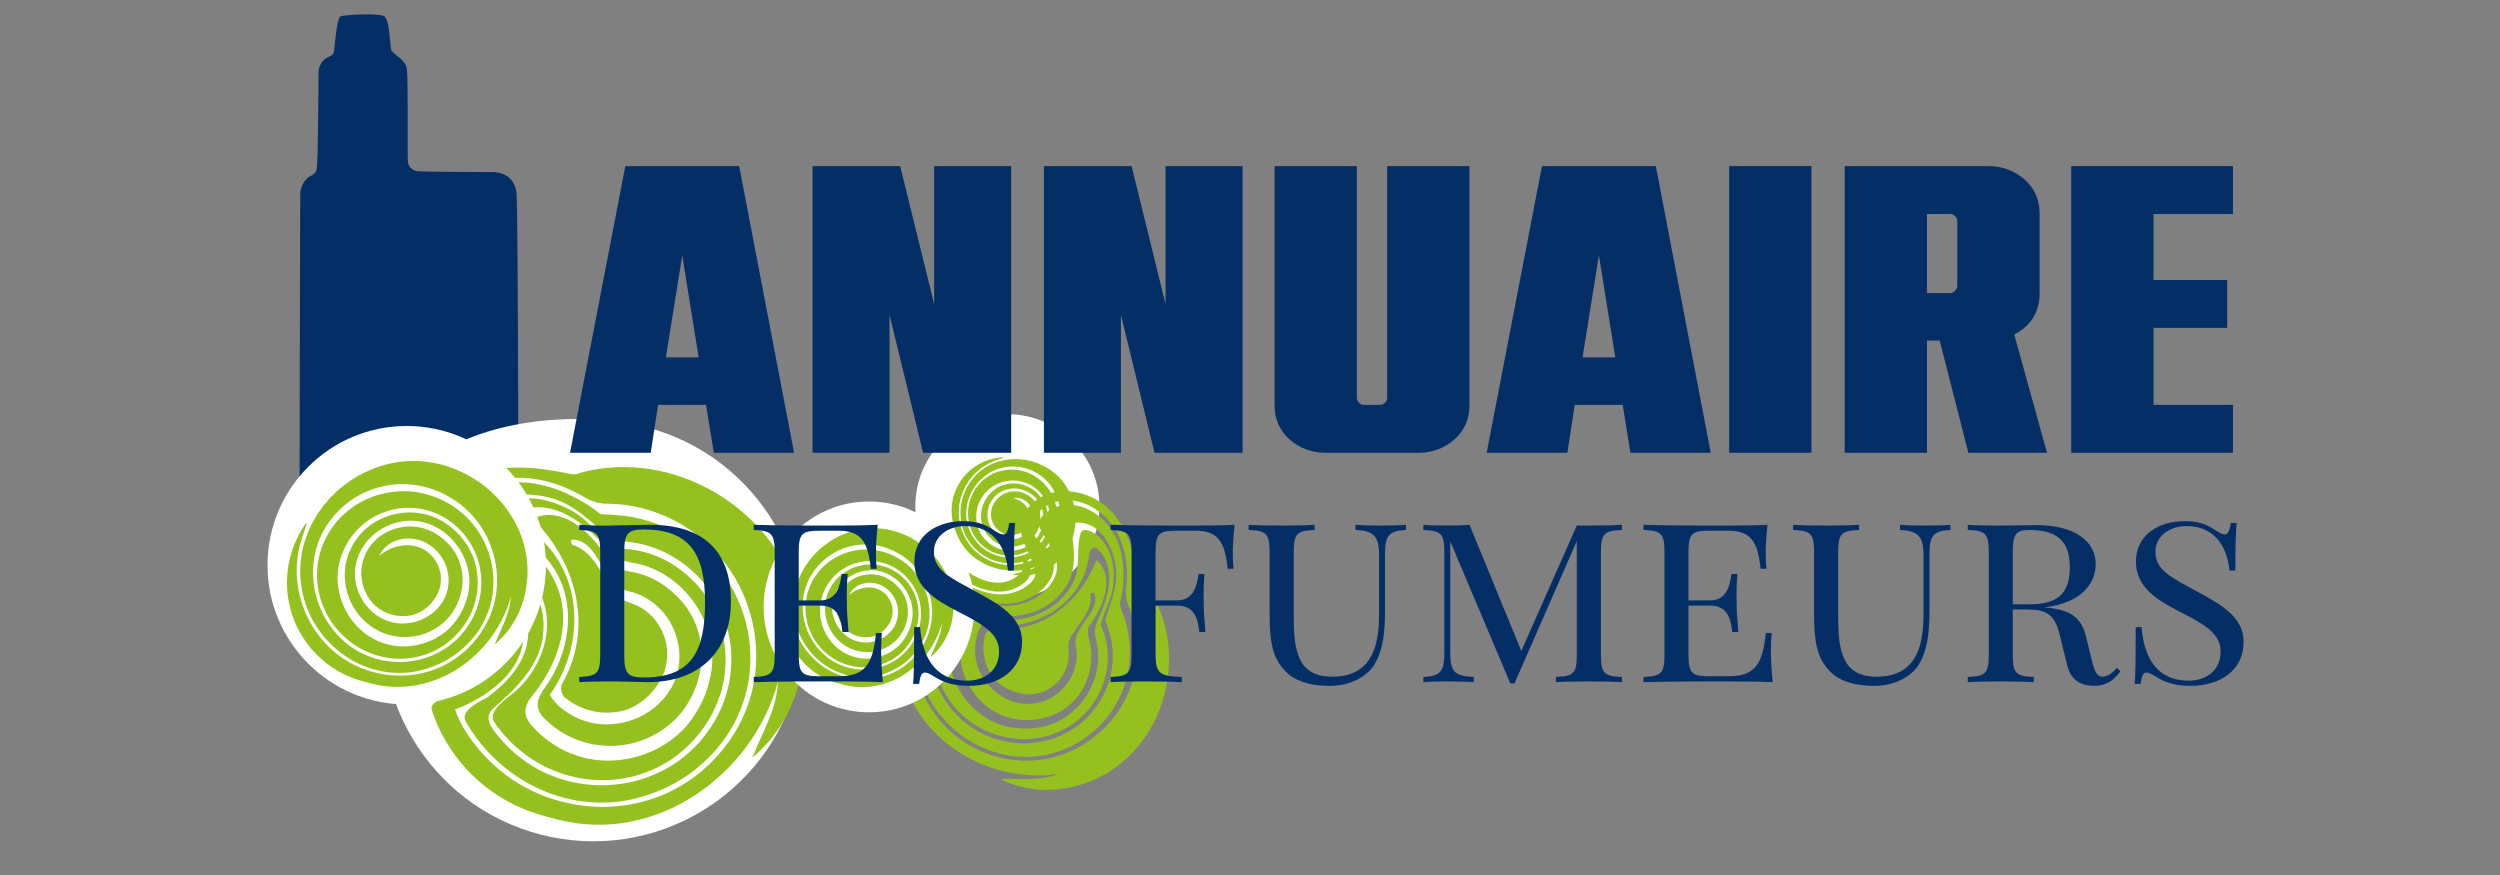 <?xml version="1.0" encoding="utf-8"?>
<!-- Generator: Adobe Illustrator 16.0.0, SVG Export Plug-In . SVG Version: 6.00 Build 0)  -->
<!DOCTYPE svg PUBLIC "-//W3C//DTD SVG 1.1//EN" "http://www.w3.org/Graphics/SVG/1.1/DTD/svg11.dtd">
<svg version="1.1" id="Calque_1" xmlns:x="http://ns.adobe.com/Extensibility/1.0/" xmlns:i="http://ns.adobe.com/AdobeIllustrator/10.0/" xmlns:graph="http://ns.adobe.com/Graphs/1.0/"
	 xmlns="http://www.w3.org/2000/svg" xmlns:xlink="http://www.w3.org/1999/xlink" x="0px" y="0px" width="200px" height="70px"
	 viewBox="0 0 200 70" enable-background="new 0 0 200 70" xml:space="preserve">
<rect x="0" y="0" width="200" height="70" fill="#808080" stroke="none"/>
<circle fill="#FFFFFF" cx="80.591" cy="40.5" r="7.364"/>
<g>
	<path fill="#042F66" d="M26.029,47.623c0,0-1.984,0.153-2.043-1.677c-0.058-1.829,0.032-30.556,0.032-30.556
		s0.123-0.928,0.765-1.27c0.643-0.342,0.548-0.497,0.602-1.276c0.055-0.78,0.103-7.204,0.103-7.204s0.057-0.515,0.435-0.854
		c0.378-0.339,0.752-0.249,0.81-0.764c0.056-0.515,0.221-2.587,0.516-2.715c0.294-0.128,2.933-0.257,3.441-0.037
		c0.509,0.22,0.493,2.361,0.606,2.719c0.113,0.357,1.144,0.736,1.254,1.521s0.043,7.007,0.079,7.412
		c0.036,0.406,0.327,0.705,0.741,0.771c0.413,0.065,5.529,0.065,6.121,0.075c0.592,0.009,1.677,0.301,1.828,1.674
		c0.151,1.373,0.15,30.419,0.15,30.419s0.049,1.728-1.943,1.78C37.531,47.694,27.76,47.838,26.029,47.623z"/>
	<path fill="#FFFFFF" d="M50.857,33.98c-5.486-1.129-13.131-0.217-16.978,3.287c-2.537,2.313-2.158,6.189-2.903,9.808
		c-1.873,9.107,3.99,18.008,13.096,19.881c9.106,1.872,18.007-3.99,19.88-13.096C65.826,44.754,59.963,35.854,50.857,33.98z"/>
	<path fill="#95C11F" d="M55.682,57.01c-1.836,3.146-6.043,4.596-9.499,3.45c-1.424-0.461-2.651-1.301-3.61-2.374
		c-0.479-0.537-0.823-1.151-0.212-2.14c2.263-2.682,3.688-6.441,1.843-9.788c-1.197-2.273-3.529-2.898-5.722-3.493
		c-0.278-0.058-0.568-0.407-0.496-0.754c0.86-2.429,3.949-2.661,6.073-2.079c1.985,0.552,3.408,2.076,4.902,3.394
		c0.536,0.036,1.057,0.082,1.565,0.153c2.032,0.283,3.952,1.273,5.454,2.885c3.192,3.479,3.303,8.569,0.67,12.225
		c-3.588,5.124-11.266,5.86-15.913,1.358c-0.472-0.458-0.899-0.948-1.277-1.463c-0.332-0.513-0.617-1.05-0.062-1.655
		c1.712-1.509,3.584-3.223,4.001-5.599c0.245-1.542-0.011-3.114-1.046-4.411c-0.705-0.798-1.732-1.081-2.707-0.92
		c-0.988,0.231-1.813,1.075-2.896,0.708c-1.012-0.354-1.536-1.33-1.697-2.304c-0.388-2.686,1.737-4.926,4.202-5.65
		c2.701-0.818,5.436-0.038,7.766,1.378c0.601,0.282,0.996,0.325,1.377,0.367c4.86-0.048,9.458,2.996,11.269,7.739
		c1.645,4.317,0.827,8.999-2.265,12.416c-3.483,3.915-8.94,5.108-13.907,3.219c-2.68-1.044-4.811-2.901-6.251-5.173
		c-0.36-0.567-0.64-1.152-0.844-1.742c2.871-1.047,6.306-3.67,5.296-7.206c-0.396-1.24-1.716-1.512-2.845-0.948
		c0.666,0.282,1.513,0.385,1.801,1.096c1.013,2.813-1.78,5.134-4.176,5.851c-1.14,0.352-2.098,0.608-1.935,1.26
		c1.142,3.459,3.723,6.357,7.177,7.836c0.79,0.34,1.625,0.604,2.95,0.932c7.801,1.968,15.519-3.536,17.562-11.005
		c-0.081,2.153-1.274,4.08-2.035,6.022c3.044-2.486,4.457-6.538,4.103-10.447c-0.735-7.713-8.198-13.467-15.743-12.715
		c-0.686,0.067-1.373,0.19-2.055,0.369c-0.237,0.097-0.543,0.178-0.751,0.136c-3.333-0.687-7.001-1.151-9.782,1.462
		c-1.803,1.728-2.678,4.225-1.565,6.553c1.25,2.718,4.049,1.773,6.314,2.023c1.432,0.076,1.671,2.079,1.483,3.345
		c-0.316,1.889-1.7,3.34-3.188,4.457c-1.354,0.672-2.07,1.252-1.768,1.918c2.711,4.784,8.323,7.561,13.743,6.143
		c2.144-0.571,4.013-1.563,5.648-3.18c4.166-4.064,4.437-10.306,1.167-14.813c-1.863-2.555-4.718-4.155-7.816-4.576
		c-0.625-0.067-1.264-0.109-1.92-0.13c-3.057-2.413-7.679-3.87-11.045-0.872c-0.629,0.594-0.98,1.246-1.291,2.05
		c-0.41,1.291-0.089,3.601,1.399,3.399c1.989-0.169,4.176-0.95,5.598,0.935c2.139,2.974,0.712,7.095-2.019,9.07
		c-1.086,0.841-1.493,1.461-1.197,2.005c0.368,0.545,0.791,1.064,1.27,1.553c3.594,3.634,9.263,4.222,13.368,1.158
		c2.667-2.058,4.186-5.219,3.856-8.543c-0.262-2.949-1.986-5.476-4.508-6.936c-0.658-0.376-1.354-0.65-2.066-0.825
		c-0.712-0.176-1.44-0.255-2.165-0.24c-1.236-0.855-2.049-2.18-3.408-2.966c-1.94-1.123-4.44-1.638-6.339-0.146
		c-0.279,0.305-0.672,0.803-0.298,1.097c1.481,1.246,3.468,1.438,4.724,3.071c2.402,3.1,1.669,7.363-0.479,10.238
		c-0.761,1.139-0.42,1.695-0.014,2.196c0.463,0.479,0.994,0.9,1.585,1.251c3.159,1.881,7.292,1.139,9.547-1.728
		c1.974-2.561,2.147-6.216-0.008-8.759c-1.098-1.257-2.48-2.125-4.035-2.396c-0.52-0.106-1.059-0.147-1.649-0.563
		c-1.155-2.138-3.699-4.904-6.263-3.694c3.54,3.551,4.915,8.826,2.269,13.333c-0.041,0.407,0.051,0.695,0.226,0.911
		c1.294,1.132,3.122,1.549,4.845,1.089c1.239-0.397,2.217-1.281,2.891-2.445c0.941-1.761,0.578-3.861-0.875-5.245
		c-0.456-0.42-0.975-0.713-1.524-0.89c-0.54-0.229-1.111-0.341-1.608-1.273c-0.812-1.182-1.469-2.909-3.038-3.377
		c-0.139-0.028-0.192-0.474,0.017-0.431c1.292,0.049,1.883,1.4,2.46,2.286c0.687,1.231,1.285,1.639,1.881,1.819
		c0.603,0.113,1.185,0.343,1.694,0.682c2.369,1.501,3.227,4.717,1.782,7.17c-1.207,1.995-3.521,3.039-5.785,2.791
		c-1.061-0.122-2.035-0.548-2.854-1.18c-0.409-0.316-0.756-0.697-1.027-1.137c3.167-4.417,2.619-10.898-2.44-13.749
		c-0.25-0.195-0.441-0.669-0.106-0.89c2.648-1.265,5.39,0.891,7.039,2.848c0.887,1.024,1.542,1.113,2.184,1.221
		c4.195,0.718,7.172,5.238,6.112,9.366C56.574,55.285,56.208,56.18,55.682,57.01z"/>
	<path fill="#95C11F" d="M81.104,58.218c-2.665-0.31-4.887-2.72-5.136-5.392c-0.11-1.099,0.094-2.174,0.536-3.138
		c0.221-0.482,0.534-0.896,1.381-0.775c2.479,0.734,5.438,0.585,7.152-1.65c1.179-1.479,0.912-3.237,0.666-4.895
		c-0.044-0.204,0.106-0.503,0.361-0.558c1.894-0.137,2.964,1.879,3.199,3.484c0.213,1.503-0.394,2.914-0.841,4.313
		c0.134,0.372,0.257,0.737,0.359,1.102c0.409,1.455,0.309,3.043-0.335,4.533c-1.405,3.184-4.807,4.762-8.052,4.064
		c-4.519-0.906-7.286-5.871-5.62-10.337c0.17-0.455,0.374-0.888,0.61-1.295c0.248-0.375,0.525-0.727,1.098-0.531
		c1.525,0.709,3.235,1.467,4.961,1.046c1.113-0.291,2.099-0.928,2.669-2.011c0.33-0.711,0.217-1.487-0.18-2.098
		c-0.448-0.599-1.261-0.906-1.333-1.745c-0.062-0.788,0.443-1.431,1.052-1.827c1.698-1.055,3.838-0.283,5.055,1.166
		c1.352,1.581,1.634,3.658,1.367,5.649c-0.013,0.489,0.074,0.769,0.159,1.037c1.468,3.268,0.773,7.271-1.892,9.894
		c-2.429,2.387-5.83,3.219-9.05,2.142c-3.672-1.194-6.09-4.522-6.283-8.434c-0.087-2.119,0.536-4.105,1.643-5.749
		c0.278-0.411,0.588-0.773,0.927-1.085c1.555,1.628,4.34,3.172,6.43,1.445c0.719-0.634,0.512-1.605-0.202-2.2
		c0.006,0.533,0.188,1.135-0.207,1.539c-1.599,1.516-3.991,0.316-5.184-1.089c-0.574-0.665-1.031-1.235-1.421-0.933
		c-1.998,1.793-3.19,4.392-3.168,7.16c0.005,0.633,0.074,1.274,0.244,2.266c0.978,5.847,6.974,9.428,12.619,8.6
		c-1.479,0.582-3.131,0.347-4.667,0.406c2.578,1.32,5.73,1.077,8.263-0.317c4.989-2.776,6.667-9.515,3.929-14.384
		c-0.248-0.443-0.534-0.87-0.857-1.277c-0.135-0.132-0.28-0.314-0.313-0.468c-0.522-2.452-1.292-5.064-3.877-6.171
		c-1.699-0.705-3.644-0.558-4.886,0.882c-1.465,1.647,0,3.258,0.501,4.859c0.371,0.989-0.911,1.744-1.818,1.99
		c-1.37,0.345-2.759-0.16-3.952-0.835c-0.853-0.715-1.457-1.026-1.816-0.626c-2.428,3.244-2.644,7.853-0.085,11.093
		c1.021,1.277,2.241,2.246,3.816,2.87c3.975,1.61,8.267-0.052,10.343-3.591c1.174-2.013,1.41-4.413,0.778-6.627
		c-0.139-0.443-0.299-0.887-0.479-1.336c0.726-2.776,0.343-6.326-2.677-7.713c-0.587-0.248-1.13-0.293-1.765-0.264
		c-0.992,0.104-2.457,1.004-1.881,1.949c0.703,1.292,1.875,2.538,1.023,4.054c-1.374,2.322-4.577,2.577-6.718,1.318
		c-0.888-0.483-1.427-0.576-1.707-0.215c-0.259,0.409-0.485,0.848-0.672,1.315c-1.391,3.501-0.111,7.5,3.169,9.365
		c2.177,1.192,4.759,1.282,6.906,0.078c1.913-1.049,3.107-2.96,3.348-5.093c0.06-0.556,0.039-1.106-0.053-1.639
		c-0.092-0.533-0.255-1.047-0.478-1.531c0.211-1.088,0.865-2.028,0.994-3.177c0.184-1.643-0.208-3.481-1.775-4.322
		c-0.288-0.1-0.74-0.216-0.828,0.122c-0.403,1.369,0.055,2.766-0.676,4.097c-1.383,2.537-4.477,3.304-7.052,2.704
		c-0.995-0.178-1.27,0.217-1.487,0.639c-0.185,0.454-0.314,0.938-0.375,1.439c-0.335,2.689,1.387,5.26,3.987,5.934
		c2.312,0.576,4.83-0.389,5.909-2.594c0.524-1.113,0.701-2.303,0.426-3.433c-0.082-0.382-0.214-0.758-0.107-1.279
		c1.1-1.412,2.216-3.945,0.642-5.319c-1.35,3.438-4.505,5.927-8.328,5.473c-0.288,0.093-0.455,0.24-0.549,0.422
		c-0.381,1.208-0.122,2.564,0.697,3.592c0.635,0.72,1.52,1.118,2.505,1.229c1.467,0.115,2.777-0.751,3.282-2.141
		c0.148-0.433,0.192-0.869,0.15-1.292c-0.006-0.433-0.098-0.851,0.383-1.461c0.559-0.898,1.53-1.853,1.382-3.05
		c-0.022-0.102,0.263-0.27,0.295-0.116c0.349,0.888-0.388,1.685-0.816,2.338c-0.628,0.827-0.726,1.352-0.672,1.806
		c0.101,0.441,0.12,0.902,0.041,1.346c-0.313,2.042-2.23,3.571-4.313,3.322c-1.703-0.226-3.092-1.479-3.593-3.08
		c-0.231-0.752-0.232-1.535-0.047-2.274c0.091-0.37,0.247-0.717,0.463-1.029c3.917,0.831,8.13-1.454,8.558-5.712
		c0.059-0.226,0.322-0.495,0.57-0.334c1.636,1.414,0.99,3.901,0.158,5.593c-0.43,0.901-0.295,1.369-0.179,1.835
		c0.756,3.043-1.415,6.389-4.515,6.894C82.532,58.31,81.821,58.327,81.104,58.218z"/>
	<circle fill="#FFFFFF" cx="32.538" cy="45.218" r="11.138"/>
	<path fill="#95C11F" d="M36.724,49.289c-1.16,1.987-3.818,2.903-6.002,2.18c-2.701-0.875-4.274-3.897-3.529-6.625
		c0.555-2.034,2.216-3.66,4.317-4.097c1.961-0.42,3.979,0.225,5.401,1.752c2.018,2.198,2.087,5.413,0.424,7.724
		c-2.267,3.238-7.119,3.702-10.054,0.858c-1.791-1.74-2.525-4.178-2.134-6.521c0.49-2.827,2.795-5.142,5.654-5.697
		c3.526-0.691,7.135,1.331,8.442,4.755c1.039,2.729,0.522,5.688-1.431,7.846c-2.201,2.475-5.648,3.229-8.787,2.033
		c-4.234-1.648-6.298-6.509-4.803-10.644c0.425-1.197,0.324-1.096,0.174-0.878c-0.602,0.875-1.042,1.881-1.269,2.985
		c-0.795,3.866,1.283,7.655,4.775,9.152c0.5,0.213,1.026,0.38,1.864,0.588c4.929,1.243,9.806-2.234,11.097-6.954
		c-0.052,1.36-0.805,2.579-1.286,3.806c1.923-1.571,2.816-4.131,2.593-6.601c-0.507-5.317-6.073-9.16-11.246-7.8
		c-4.829,1.246-8.151,6.279-6.465,11.198c1.314,3.838,5.386,6.276,9.3,5.252c1.355-0.361,2.536-0.988,3.569-2.01
		c2.632-2.567,2.803-6.511,0.737-9.36c-1.177-1.614-2.981-2.625-4.938-2.891c-2.371-0.258-4.747,0.624-6.277,2.504
		c-2.141,2.624-1.959,6.411,0.46,8.875c2.271,2.297,5.854,2.668,8.447,0.732c1.685-1.301,2.645-3.298,2.437-5.398
		c-0.166-1.863-1.254-3.459-2.849-4.382c-2.496-1.428-5.838-0.516-7.188,2.042c-1.251,2.304-0.398,5.27,1.843,6.599
		c1.996,1.188,4.608,0.72,6.033-1.091c1.247-1.618,1.356-3.928-0.005-5.534c-0.925-1.06-2.169-1.682-3.567-1.557
		c-1.212,0.116-2.296,0.717-2.96,1.723c-0.735,1.129-0.805,2.579-0.135,3.769c0.73,1.338,2.299,1.936,3.751,1.549
		c0.783-0.25,1.401-0.81,1.827-1.545c0.595-1.111,0.365-2.44-0.552-3.314c-1.154-1.062-2.938-0.833-4.06,0.171
		c0.676-1.508,2.698-1.777,3.984-0.918c1.497,0.947,2.04,2.979,1.126,4.53c-0.762,1.26-2.224,1.92-3.655,1.764
		c-2.01-0.231-3.528-2.19-3.385-4.218c0.207-2.564,2.721-4.334,5.152-3.926c2.65,0.454,4.532,3.311,3.862,5.919
		C37.287,48.199,37.056,48.764,36.724,49.289z"/>
	<circle fill="#FFFFFF" cx="69.522" cy="48.553" r="8.432"/>
	<path fill="#95C11F" d="M72.428,50.981c-0.816,1.398-2.686,2.042-4.221,1.534c-1.9-0.615-3.007-2.741-2.483-4.66
		c0.391-1.432,1.559-2.574,3.036-2.881c1.38-0.295,2.799,0.157,3.8,1.232c1.418,1.545,1.468,3.808,0.297,5.433
		c-1.594,2.276-5.006,2.604-7.071,0.604c-1.26-1.224-1.776-2.938-1.501-4.586c0.345-1.989,1.966-3.617,3.977-4.008
		c2.48-0.486,5.018,0.937,5.938,3.345c0.73,1.92,0.367,3.999-1.007,5.518c-1.547,1.741-3.973,2.271-6.18,1.431
		c-2.978-1.159-4.429-4.578-3.377-7.486c0.299-0.843,0.228-0.771,0.122-0.617c-0.423,0.615-0.733,1.322-0.892,2.1
		c-0.56,2.719,0.902,5.385,3.358,6.437c0.351,0.151,0.722,0.269,1.311,0.414c3.467,0.875,6.897-1.572,7.805-4.892
		c-0.037,0.958-0.566,1.813-0.905,2.677c1.354-1.105,1.982-2.905,1.824-4.642c-0.356-3.74-4.271-6.442-7.91-5.486
		c-3.396,0.877-5.733,4.416-4.547,7.877c0.924,2.698,3.789,4.414,6.542,3.693c0.953-0.255,1.783-0.694,2.51-1.414
		c1.851-1.806,1.972-4.579,0.518-6.583c-0.828-1.136-2.097-1.847-3.473-2.034c-1.667-0.182-3.339,0.439-4.415,1.762
		c-1.505,1.845-1.378,4.509,0.324,6.242c1.598,1.616,4.117,1.876,5.941,0.515c1.185-0.913,1.86-2.319,1.714-3.796
		c-0.117-1.311-0.883-2.434-2.004-3.082c-1.755-1.005-4.106-0.362-5.055,1.437c-0.881,1.62-0.28,3.705,1.296,4.642
		c1.405,0.835,3.241,0.506,4.243-0.769c0.878-1.139,0.955-2.763-0.003-3.893c-0.65-0.744-1.525-1.182-2.509-1.095
		c-0.852,0.082-1.615,0.504-2.082,1.212c-0.517,0.794-0.566,1.813-0.095,2.65c0.514,0.942,1.618,1.362,2.639,1.09
		c0.551-0.177,0.985-0.569,1.285-1.087c0.418-0.782,0.256-1.716-0.388-2.331c-0.813-0.747-2.068-0.587-2.856,0.121
		c0.476-1.062,1.898-1.251,2.803-0.647c1.053,0.668,1.434,2.097,0.792,3.187c-0.537,0.888-1.564,1.351-2.571,1.24
		c-1.414-0.162-2.481-1.54-2.381-2.967c0.146-1.802,1.913-3.048,3.624-2.761c1.864,0.319,3.188,2.329,2.716,4.164
		C72.824,50.216,72.661,50.612,72.428,50.981z"/>
	<path fill="#95C11F" d="M81.052,44.041c-1.196,0.144-2.418-0.678-2.806-1.817c-0.488-1.404,0.277-3.017,1.651-3.567
		c1.025-0.41,2.228-0.23,3.075,0.51c0.794,0.686,1.163,1.731,0.975,2.809c-0.281,1.537-1.602,2.582-3.092,2.617
		c-2.069,0.076-3.796-1.804-3.535-3.928c0.161-1.299,0.947-2.375,2.049-2.952c1.334-0.688,3.029-0.455,4.165,0.562
		c1.403,1.255,1.697,3.4,0.681,5.028c-0.812,1.296-2.209,2.015-3.729,1.881c-1.728-0.138-3.132-1.339-3.625-3.027
		c-0.649-2.288,0.729-4.686,2.929-5.367c0.634-0.201,0.56-0.212,0.421-0.205c-0.555,0.024-1.115,0.158-1.647,0.413
		c-1.866,0.889-2.793,2.954-2.314,4.885c0.069,0.275,0.166,0.55,0.344,0.964c1.038,2.451,4.031,3.39,6.409,2.438
		c-0.585,0.409-1.331,0.479-1.996,0.666c1.264,0.308,2.615-0.13,3.576-1.003c2.061-1.892,1.907-5.43-0.294-7.16
		c-2.046-1.623-5.198-1.42-6.72,0.838c-1.188,1.761-0.919,4.231,0.745,5.543c0.579,0.451,1.213,0.746,1.967,0.855
		c1.904,0.288,3.604-0.887,4.142-2.65c0.302-1.001,0.155-2.073-0.354-2.975c-0.64-1.072-1.76-1.786-3.028-1.83
		c-1.772-0.065-3.296,1.206-3.562,2.996c-0.241,1.674,0.736,3.287,2.364,3.758c1.075,0.293,2.212,0.063,3.024-0.688
		c0.726-0.657,1.048-1.616,0.93-2.574c-0.192-1.492-1.629-2.6-3.124-2.356c-1.357,0.205-2.326,1.498-2.174,2.854
		c0.135,1.209,1.155,2.152,2.362,2.175c1.07,0.011,2.069-0.674,2.31-1.751c0.15-0.721,0.016-1.437-0.477-1.98
		c-0.433-0.47-1.025-0.733-1.655-0.692c-0.704,0.05-1.331,0.479-1.616,1.135c-0.329,0.727-0.082,1.571,0.538,2.055
		c0.353,0.249,0.78,0.329,1.223,0.275c0.652-0.104,1.134-0.619,1.209-1.277c0.079-0.817-0.58-1.491-1.354-1.643
		c0.843-0.193,1.595,0.565,1.643,1.375c0.077,0.924-0.601,1.793-1.537,1.9c-0.768,0.08-1.505-0.321-1.891-0.97
		c-0.539-0.912-0.2-2.165,0.692-2.745c1.136-0.724,2.669-0.233,3.266,0.911c0.647,1.25,0.05,2.938-1.251,3.483
		C81.685,43.933,81.376,44.015,81.052,44.041z"/>
</g>
<g>
	<path fill="#042F66" d="M63.527,36.225h-6.422l-0.623-3.833h-3.834l-0.59,3.833h-6.455l4.423-22.937h9.109L63.527,36.225z
		 M55.892,28.59l-1.311-8.159l-1.311,8.159H55.892z"/>
	<path fill="#042F66" d="M80.893,36.225h-7.045l-2.687-11.042v11.042h-6.16V13.288h7.013l2.719,11.042V13.288h6.16V36.225z"/>
	<path fill="#042F66" d="M99.406,36.225h-7.045l-2.687-11.042v11.042h-6.16V13.288h7.013l2.719,11.042V13.288h6.16V36.225z"/>
	<path fill="#042F66" d="M113.431,36.225h-7.34c-1.136,0-2.108-0.354-2.917-1.064c-0.808-0.709-1.211-1.633-1.211-2.769V13.288
		h6.586v18.514c0,0.175,0.06,0.317,0.18,0.426c0.12,0.109,0.257,0.163,0.41,0.163h1.245c0.152,0,0.289-0.054,0.409-0.163
		c0.12-0.109,0.18-0.251,0.18-0.426V13.288h6.587v19.103c0,1.136-0.405,2.06-1.213,2.769
		C115.538,35.871,114.566,36.225,113.431,36.225z"/>
	<path fill="#042F66" d="M136.858,36.225h-6.423l-0.622-3.833h-3.834l-0.59,3.833h-6.455l4.424-22.937h9.109L136.858,36.225z
		 M129.224,28.59l-1.311-8.159l-1.311,8.159H129.224z"/>
	<path fill="#042F66" d="M144.92,36.225h-6.586V13.288h6.586V36.225z"/>
	<path fill="#042F66" d="M163.761,36.225h-6.292l-2.294-8.978h-1.016v8.978h-6.586V13.288h11.469c1.135,0,2.108,0.355,2.916,1.065
		c0.808,0.71,1.212,1.634,1.212,2.769v6.324c0,1.508-0.677,2.611-2.031,3.31L163.761,36.225z M155.994,23.446
		c0.153,0,0.289-0.06,0.409-0.18c0.12-0.12,0.181-0.257,0.181-0.409v-5.145c0-0.175-0.061-0.316-0.181-0.426
		c-0.12-0.109-0.256-0.164-0.409-0.164h-1.835v6.324H155.994z"/>
	<path fill="#042F66" d="M178.638,36.225h-12.943V13.288h12.943v3.834h-6.357v5.275h5.898v3.833h-5.898v6.16h6.357V36.225z"/>
</g>
<g>
	<path fill="#042F66" d="M46.341,41.984c0.476,0.029,1.254,0.07,2.022,0.07c0.172,0,0.333-0.01,0.506-0.01
		c0.951-0.02,2.335-0.061,3.125-0.061c4.348,0,6.481,2.154,6.481,6.129c0,3.893-2.396,6.461-6.664,6.461
		c-0.626,0-2.012-0.061-2.902-0.061c-0.971,0-1.993,0.02-2.569,0.061v-0.416c1.406-0.059,1.679-0.271,1.679-1.779v-8.201
		c0-1.537-0.272-1.717-1.679-1.779V41.984z M49.941,52.42c0,1.447,0.273,1.779,1.557,1.779c3.853,0,4.905-2.113,4.905-6.006
		c0-3.914-1.244-5.834-4.925-5.834c-1.264,0-1.537,0.344-1.537,1.779V52.42z"/>
	<path fill="#042F66" d="M70.551,50.641c-0.041,0.373-0.061,0.91-0.061,1.486c0,0.475,0.041,1.477,0.142,2.447
		c-1.345-0.061-3.206-0.061-4.541-0.061c-1.192,0-3.822,0-5.794,0.061v-0.416c1.406-0.059,1.679-0.271,1.679-1.779v-8.201
		c0-1.516-0.273-1.717-1.679-1.779v-0.414c1.972,0.061,4.602,0.061,5.794,0.061c1.204,0,2.902,0,4.126-0.061
		c-0.101,0.889-0.141,1.801-0.141,2.234c0,0.496,0.02,0.971,0.06,1.285h-0.475c-0.212-2.277-0.87-3.043-2.568-3.043h-1.517
		c-1.405,0-1.678,0.201-1.678,1.717v3.854h1.719c1.436,0,1.598-1.365,1.719-2.113h0.476c-0.062,0.697-0.071,1.162-0.071,1.537
		c0,0.293,0.01,0.535,0.01,0.779c0,0.566,0.021,1.061,0.132,2.324h-0.485c-0.121-1.021-0.344-2.111-1.78-2.111h-1.719v3.932
		c0,1.508,0.273,1.721,1.678,1.721h1.517c2.022,0,2.75-0.871,2.983-3.459H70.551z"/>
	<path fill="#042F66" d="M73.607,50.164c0.171,2.297,1.123,4.289,3.771,4.289c1.244,0,2.548-0.688,2.548-2.346
		c0-1.447-1.365-2.195-3.296-3.186c-1.86-0.951-3.479-1.973-3.479-3.996c0-2.152,1.851-3.234,3.893-3.234
		c1.365,0,1.972,0.395,2.528,0.77c0.334,0.201,0.516,0.291,0.708,0.291c0.263,0,0.374-0.334,0.455-0.92h0.476
		c-0.061,0.648-0.101,1.457-0.101,3.813h-0.475c-0.152-1.76-1.103-3.559-3.397-3.559c-1.477,0-2.529,0.869-2.529,2.053
		c0,1.566,1.507,2.154,3.267,3.145c2.154,1.143,3.792,2.154,3.792,4.064c0,2.336-1.941,3.52-4.247,3.52
		c-1.467,0-2.235-0.395-2.832-0.768c-0.334-0.213-0.536-0.295-0.708-0.295c-0.262,0-0.374,0.314-0.455,0.912h-0.476
		c0.061-0.76,0.081-1.883,0.081-4.553H73.607z"/>
	<path fill="#042F66" d="M88.846,41.984c1.972,0.061,4.602,0.061,5.794,0.061c1.204,0,2.903,0,4.126-0.061
		c-0.101,0.889-0.141,1.801-0.141,2.234c0,0.496,0.02,0.971,0.06,1.285H98.21c-0.213-2.277-0.87-3.043-2.569-3.043h-1.517
		c-1.405,0-1.679,0.201-1.679,1.717v3.854h1.719c1.436,0,1.598-1.365,1.719-2.113h0.476c-0.061,0.697-0.071,1.162-0.071,1.537
		c0,0.293,0.01,0.535,0.01,0.779c0,0.566,0.021,1.061,0.132,2.324h-0.485c-0.122-1.021-0.344-2.111-1.78-2.111h-1.719v3.932
		c0,1.508,0.354,1.721,2.094,1.779v0.416c-0.718-0.041-1.922-0.061-3.044-0.061c-1.072,0-2.073,0.02-2.649,0.061v-0.416
		c1.406-0.059,1.679-0.271,1.679-1.779v-8.201c0-1.516-0.272-1.717-1.679-1.779V41.984z"/>
	<path fill="#042F66" d="M112.48,42.398c-1.406,0.063-1.679,0.475-1.679,1.982v4.582c0,1.838-0.223,3.164-0.839,4.186
		c-0.647,1.031-1.972,1.719-3.59,1.719c-1.244,0-2.418-0.232-3.267-0.91c-1.224-1.104-1.537-2.244-1.537-4.936v-4.844
		c0-1.516-0.272-1.717-1.678-1.779v-0.414c0.586,0.041,1.578,0.061,2.649,0.061c0.961,0,1.992-0.02,2.63-0.061v0.414
		c-1.406,0.063-1.669,0.264-1.669,1.779v5.197c0,2.631,0.304,4.764,3.064,4.764c2.962,0,3.762-2.113,3.762-4.945v-4.813
		c0-1.508-0.476-1.92-1.882-1.982v-0.414c0.496,0.041,1.406,0.061,2.114,0.061s1.466-0.02,1.921-0.061V42.398z"/>
	<path fill="#042F66" d="M129.754,42.398c-1.406,0.063-1.68,0.264-1.68,1.779v8.201c0,1.508,0.273,1.721,1.68,1.779v0.416
		c-0.647-0.041-1.68-0.061-2.629-0.061c-1.082,0-2.073,0.02-2.65,0.061v-0.416c1.406-0.059,1.669-0.271,1.669-1.779v-9.09
		l-4.985,11.385h-0.334l-4.804-11.365v8.859c0,1.516,0.273,1.932,1.882,1.99v0.416c-0.496-0.041-1.406-0.061-2.113-0.061
		c-0.698,0-1.467,0.02-1.922,0.061v-0.416c1.406-0.059,1.679-0.475,1.679-1.99v-7.99c0-1.516-0.272-1.717-1.679-1.779v-0.414
		c0.455,0.041,1.224,0.061,1.922,0.061c0.688,0,1.243-0.02,1.769-0.061l4.146,10.092l4.439-10.031h0.981
		c0.949,0,1.981-0.02,2.629-0.061V42.398z"/>
	<path fill="#042F66" d="M141.734,50.641c-0.04,0.373-0.06,0.91-0.06,1.486c0,0.475,0.039,1.477,0.141,2.447
		c-1.345-0.061-3.206-0.061-4.54-0.061c-1.193,0-3.822,0-5.794,0.061v-0.416c1.405-0.059,1.678-0.271,1.678-1.779v-8.201
		c0-1.516-0.272-1.717-1.678-1.779v-0.414c1.972,0.061,4.601,0.061,5.794,0.061c1.202,0,2.901,0,4.125-0.061
		c-0.101,0.889-0.141,1.801-0.141,2.234c0,0.496,0.02,0.971,0.06,1.285h-0.475c-0.213-2.277-0.869-3.043-2.567-3.043h-1.518
		c-1.405,0-1.68,0.201-1.68,1.717v3.854h1.72c1.436,0,1.598-1.365,1.72-2.113h0.475c-0.061,0.697-0.07,1.162-0.07,1.537
		c0,0.293,0.01,0.535,0.01,0.779c0,0.566,0.021,1.061,0.132,2.324h-0.485c-0.122-1.021-0.345-2.111-1.78-2.111h-1.72v3.932
		c0,1.508,0.274,1.721,1.68,1.721h1.518c2.021,0,2.75-0.871,2.982-3.459H141.734z"/>
	<path fill="#042F66" d="M156.036,42.398c-1.405,0.063-1.68,0.475-1.68,1.982v4.582c0,1.838-0.222,3.164-0.839,4.186
		c-0.646,1.031-1.972,1.719-3.589,1.719c-1.244,0-2.417-0.232-3.267-0.91c-1.224-1.104-1.537-2.244-1.537-4.936v-4.844
		c0-1.516-0.272-1.717-1.679-1.779v-0.414c0.587,0.041,1.577,0.061,2.649,0.061c0.961,0,1.993-0.02,2.63-0.061v0.414
		c-1.407,0.063-1.669,0.264-1.669,1.779v5.197c0,2.631,0.304,4.764,3.063,4.764c2.963,0,3.762-2.113,3.762-4.945v-4.813
		c0-1.508-0.475-1.92-1.88-1.982v-0.414c0.494,0.041,1.405,0.061,2.112,0.061c0.708,0,1.467-0.02,1.922-0.061V42.398z"/>
	<path fill="#042F66" d="M169.637,53.705c-0.494,0.707-1.111,1.162-2.112,1.162c-1.366,0-1.922-0.768-2.133-1.578l-0.639-2.588
		c-0.394-1.617-1.162-1.941-2.548-1.941h-1.183v3.619c0,1.508,0.273,1.721,1.679,1.779v0.416c-0.637-0.041-1.679-0.061-2.63-0.061
		c-1.071,0-2.073,0.02-2.649,0.061v-0.416c1.406-0.059,1.679-0.271,1.679-1.779v-8.201c0-1.537-0.272-1.717-1.679-1.779v-0.414
		c0.576,0.041,1.618,0.061,2.528,0.061c1.224,0,2.468-0.041,2.923-0.041c3.185,0,4.783,1.346,4.783,3.125
		c0,1.355-0.91,3.074-4.126,3.469c0.243,0.01,0.454,0.031,0.708,0.07c1.345,0.213,2.275,0.707,2.648,2.266l0.455,1.881
		c0.233,0.971,0.455,1.324,0.87,1.324c0.395,0,0.81-0.334,1.144-0.707L169.637,53.705z M162.418,48.346
		c2.608,0,3.165-1.307,3.165-2.984c0-1.93-0.87-2.963-3.235-2.963c-1.093,0-1.325,0.354-1.325,1.779v4.168H162.418z"/>
	<path fill="#042F66" d="M171.329,50.164c0.172,2.297,1.122,4.289,3.772,4.289c1.243,0,2.548-0.688,2.548-2.346
		c0-1.447-1.365-2.195-3.297-3.186c-1.861-0.951-3.479-1.973-3.479-3.996c0-2.152,1.852-3.234,3.894-3.234
		c1.364,0,1.971,0.395,2.527,0.77c0.334,0.201,0.517,0.291,0.708,0.291c0.263,0,0.375-0.334,0.455-0.92h0.476
		c-0.061,0.648-0.102,1.457-0.102,3.813h-0.476c-0.151-1.76-1.102-3.559-3.397-3.559c-1.476,0-2.527,0.869-2.527,2.053
		c0,1.566,1.507,2.154,3.266,3.145c2.154,1.143,3.792,2.154,3.792,4.064c0,2.336-1.941,3.52-4.247,3.52
		c-1.466,0-2.235-0.395-2.831-0.768c-0.333-0.213-0.536-0.295-0.708-0.295c-0.263,0-0.374,0.314-0.455,0.912h-0.475
		c0.06-0.76,0.081-1.883,0.081-4.553H171.329z"/>
</g>
</svg>
